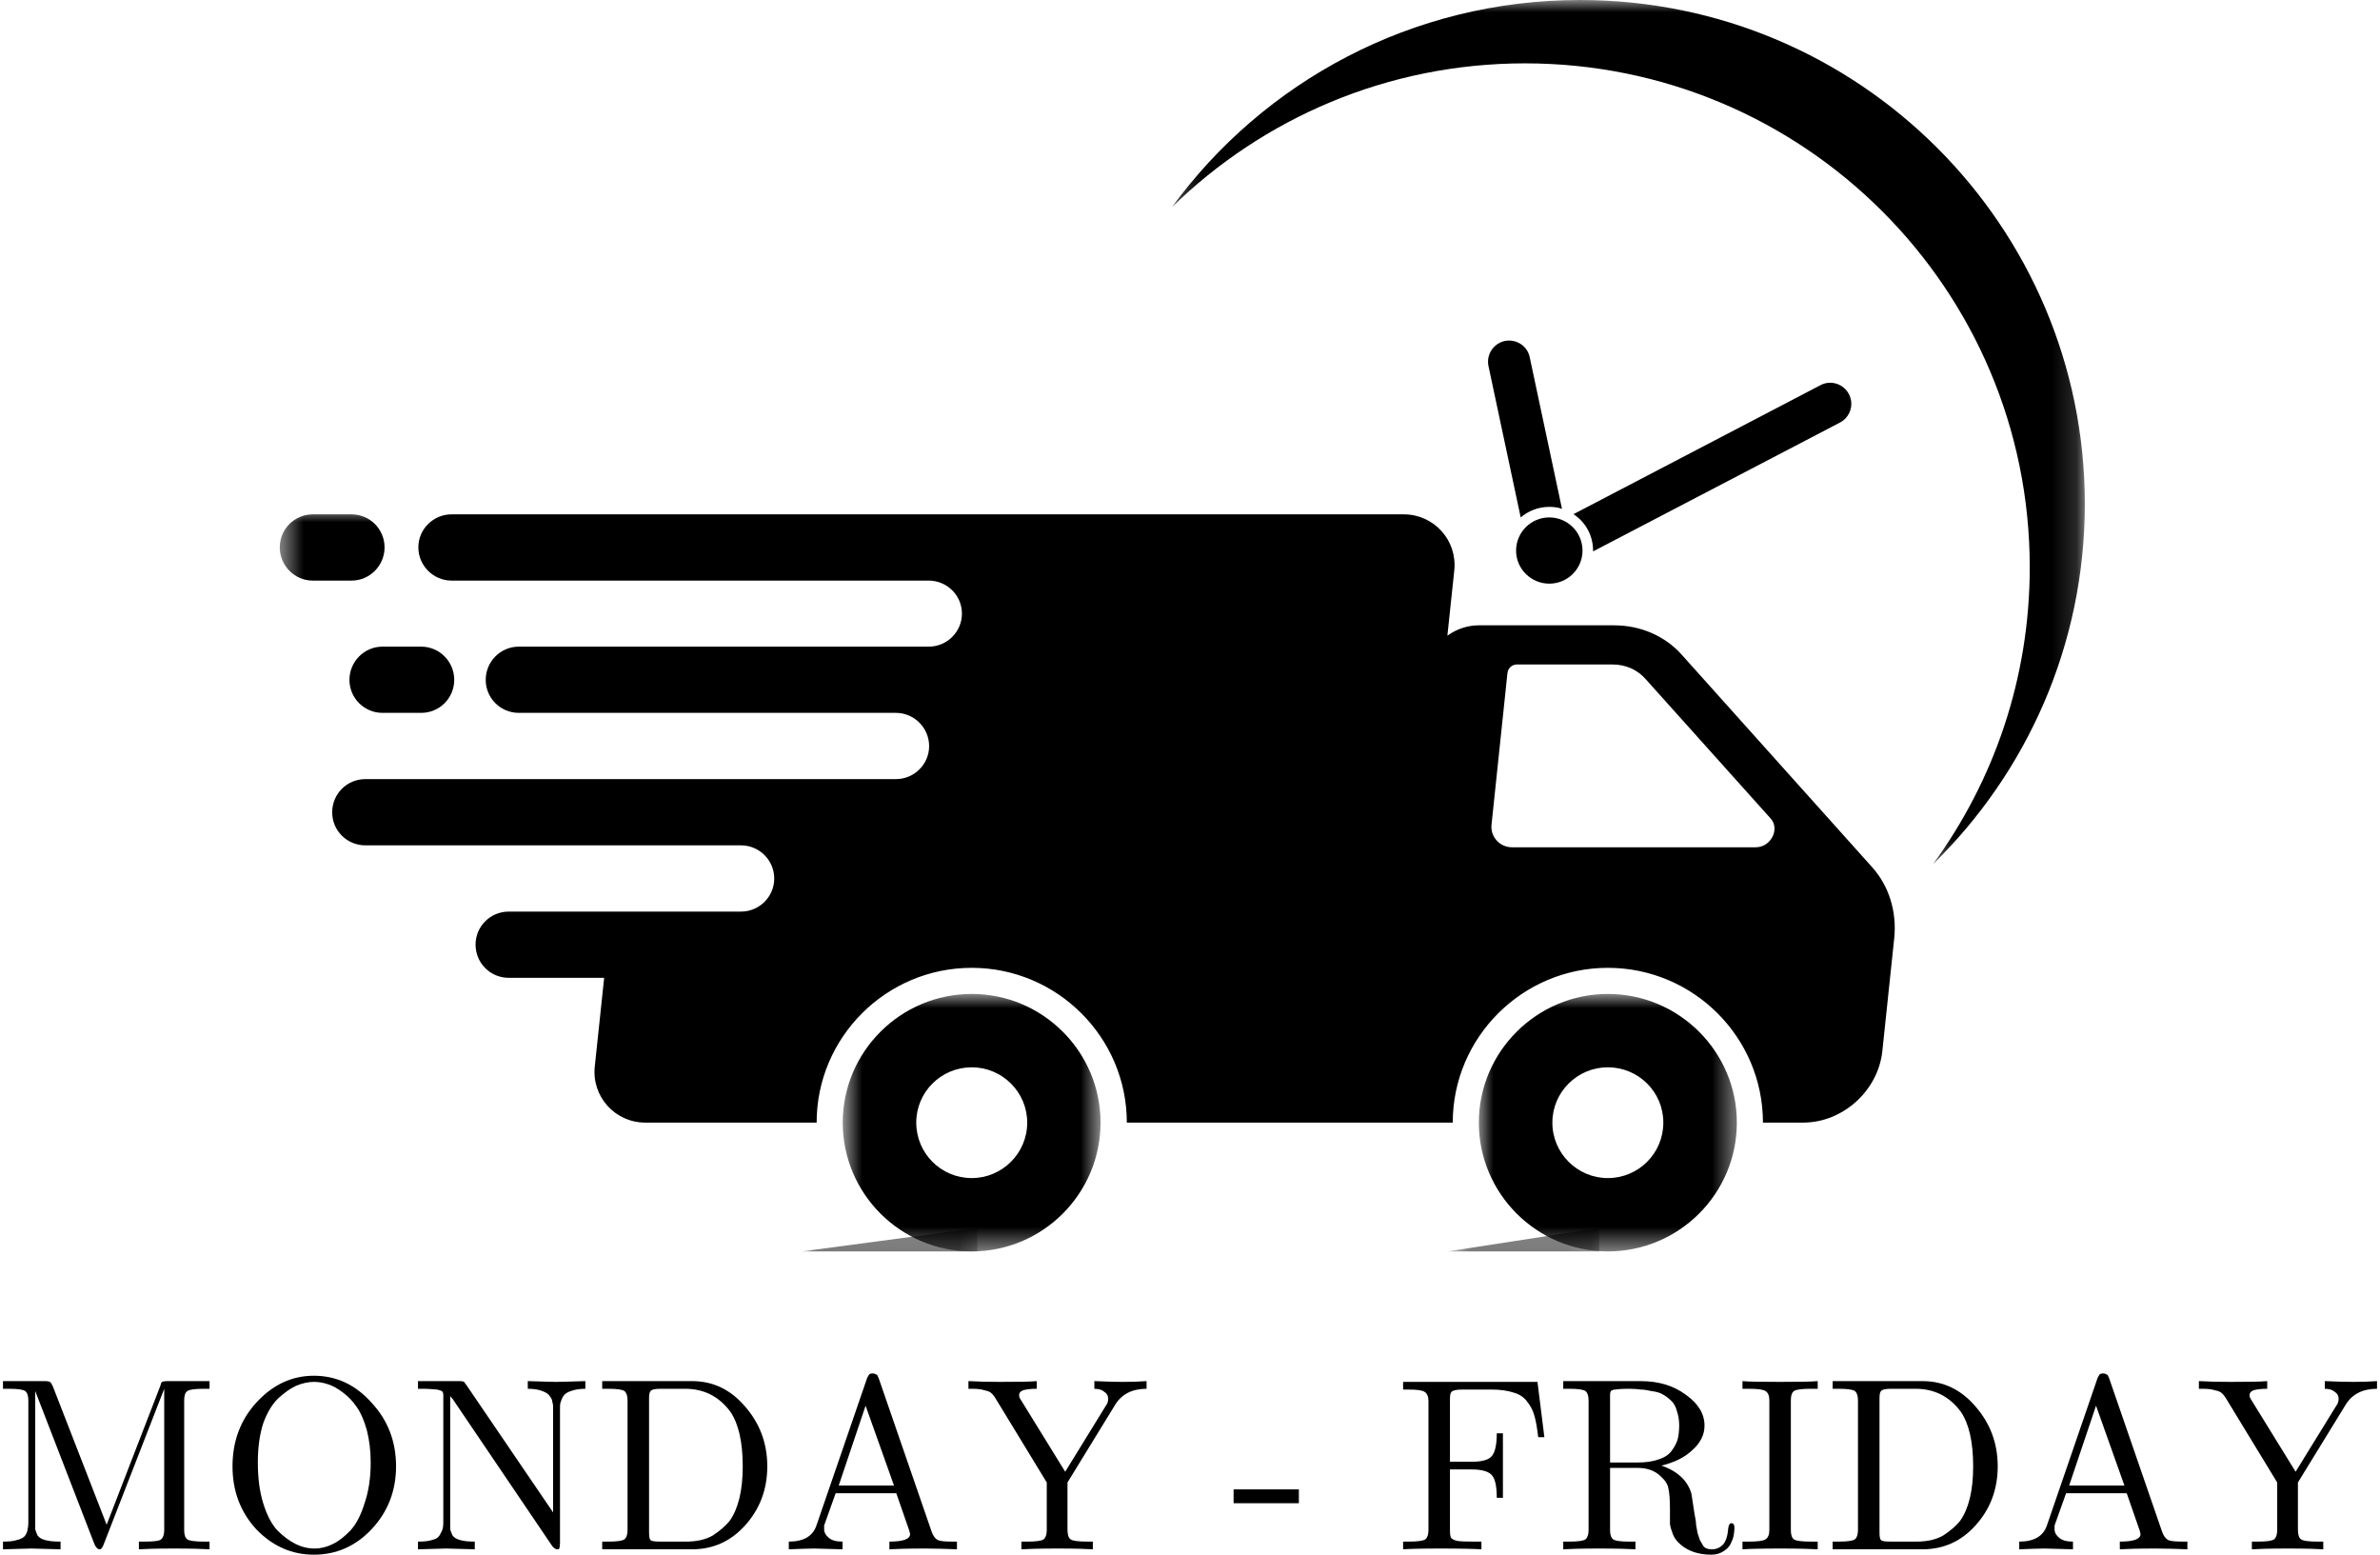 <svg xmlns="http://www.w3.org/2000/svg" fill="none" viewBox="0 0 98 64" height="64" width="98">
<path fill="black" d="M72.299 34.879H62.254C61.756 34.879 61.36 34.444 61.416 33.946L62.072 27.702C62.088 27.513 62.261 27.355 62.451 27.355H66.411C66.933 27.355 67.415 27.568 67.747 27.939L72.908 33.693C73.303 34.128 72.916 34.879 72.299 34.879ZM77.097 35.709L69.24 26.944C68.553 26.177 67.549 25.742 66.458 25.742H60.894C60.42 25.742 59.969 25.9 59.598 26.169L59.883 23.474C60.009 22.241 59.045 21.174 57.804 21.174H18.594C17.843 21.174 17.226 21.782 17.226 22.533C17.226 23.284 17.843 23.901 18.594 23.901H38.242C38.993 23.901 39.609 24.509 39.609 25.26C39.609 26.011 38.993 26.62 38.242 26.62H21.36C20.609 26.62 20 27.236 20 27.987C20 28.738 20.609 29.346 21.36 29.346H36.891C37.642 29.346 38.258 29.963 38.258 30.714C38.258 31.465 37.642 32.073 36.891 32.073H15.045C14.286 32.073 13.678 32.682 13.678 33.441C13.678 34.191 14.286 34.8 15.045 34.8H30.512C31.263 34.8 31.88 35.408 31.88 36.167C31.88 36.918 31.263 37.527 30.512 37.527H20.949C20.19 37.527 19.582 38.135 19.582 38.886C19.582 39.645 20.19 40.253 20.949 40.253H24.877L24.49 43.913C24.363 45.146 25.328 46.213 26.569 46.213H33.626C33.626 42.704 36.488 39.842 40.013 39.842C43.53 39.842 46.399 42.704 46.399 46.213H59.819C59.819 42.704 62.688 39.842 66.205 39.842C69.73 39.842 72.592 42.704 72.592 46.213H74.251C75.879 46.213 77.334 44.901 77.508 43.273L77.998 38.617C78.108 37.527 77.784 36.483 77.097 35.709Z"></path>
<mask height="12" width="12" y="40" x="60" maskUnits="userSpaceOnUse" style="mask-type:luminance" id="mask0_662_1682">
<path fill="white" d="M60.831 40.886H71.556V51.516H60.831V40.886Z"></path>
</mask>
<g mask="url(#mask0_662_1682)">
<path fill="black" d="M66.205 48.497C64.949 48.497 63.921 47.477 63.921 46.213C63.921 44.956 64.949 43.937 66.205 43.937C67.47 43.937 68.49 44.956 68.49 46.213C68.49 47.477 67.47 48.497 66.205 48.497ZM66.205 40.917C63.281 40.917 60.894 43.296 60.894 46.213C60.894 49.137 63.281 51.516 66.205 51.516C69.138 51.516 71.517 49.137 71.517 46.213C71.517 43.296 69.138 40.917 66.205 40.917Z"></path>
</g>
<mask height="12" width="12" y="40" x="34" maskUnits="userSpaceOnUse" style="mask-type:luminance" id="mask1_662_1682">
<path fill="white" d="M34.693 40.886H45.355V51.516H34.693V40.886Z"></path>
</mask>
<g mask="url(#mask1_662_1682)">
<path fill="black" d="M40.013 48.497C38.748 48.497 37.728 47.477 37.728 46.213C37.728 44.956 38.748 43.937 40.013 43.937C41.269 43.937 42.297 44.956 42.297 46.213C42.297 47.477 41.269 48.497 40.013 48.497ZM40.013 40.917C37.08 40.917 34.701 43.296 34.701 46.213C34.701 49.137 37.08 51.516 40.013 51.516C42.937 51.516 45.316 49.137 45.316 46.213C45.316 43.296 42.937 40.917 40.013 40.917Z"></path>
</g>
<mask height="6" width="7" y="20" x="11" maskUnits="userSpaceOnUse" style="mask-type:luminance" id="mask2_662_1682">
<path fill="white" d="M11.52 20.984H17.1V25.031H11.52V20.984Z"></path>
</mask>
<g mask="url(#mask2_662_1682)">
<path fill="black" d="M15.835 22.533C15.835 21.782 15.227 21.174 14.476 21.174H12.879C12.128 21.174 11.52 21.782 11.52 22.533C11.52 23.284 12.128 23.901 12.879 23.901H14.476C15.227 23.901 15.835 23.284 15.835 22.533Z"></path>
</g>
<path fill="black" d="M14.389 27.987C14.389 28.738 14.998 29.346 15.748 29.346H17.345C18.096 29.346 18.704 28.738 18.704 27.987C18.704 27.236 18.096 26.62 17.345 26.62H15.748C14.998 26.62 14.389 27.236 14.389 27.987Z"></path>
<mask height="36" width="38" y="0" x="48" maskUnits="userSpaceOnUse" style="mask-type:luminance" id="mask3_662_1682">
<path fill="white" d="M48.232 0H85.838V35.638H48.232V0Z"></path>
</mask>
<g mask="url(#mask3_662_1682)">
<path fill="black" d="M65.059 0C58.151 0 52.034 3.359 48.256 8.528C52.002 4.869 57.132 2.608 62.791 2.608C74.275 2.608 83.578 11.895 83.578 23.355C83.578 27.924 82.1 32.144 79.594 35.575C83.451 31.804 85.846 26.556 85.846 20.747C85.846 9.287 76.535 0 65.059 0Z"></path>
</g>
<path fill="black" d="M65.162 22.668C65.162 23.419 64.546 24.027 63.795 24.027C63.044 24.027 62.427 23.419 62.427 22.668C62.427 21.909 63.044 21.3 63.795 21.3C64.546 21.3 65.162 21.909 65.162 22.668Z"></path>
<path fill="black" d="M76.132 16.226C75.911 15.799 75.382 15.633 74.963 15.855L64.791 21.166C65.281 21.49 65.597 22.035 65.597 22.668C65.597 22.676 65.597 22.691 65.597 22.699L75.761 17.396C76.188 17.175 76.354 16.645 76.132 16.226ZM61.961 14.037C61.495 14.14 61.194 14.598 61.289 15.064L62.617 21.3C62.933 21.032 63.344 20.866 63.795 20.866C63.977 20.866 64.15 20.889 64.317 20.945L62.989 14.709C62.894 14.235 62.428 13.942 61.961 14.037Z"></path>
<mask height="2" width="9" y="50" x="32" maskUnits="userSpaceOnUse" style="mask-type:luminance" id="mask4_662_1682">
<path fill="white" d="M32.971 50.52H40.313V51.516H32.971V50.52Z"></path>
</mask>
<g mask="url(#mask4_662_1682)">
<path fill="black" d="M40.242 50.552V51.516H33.018L40.242 50.552Z"></path>
</g>
<mask height="2" width="7" y="50" x="59" maskUnits="userSpaceOnUse" style="mask-type:luminance" id="mask5_662_1682">
<path fill="white" d="M59.606 50.52H65.865V51.516H59.606V50.52Z"></path>
</mask>
<g mask="url(#mask5_662_1682)">
<path fill="black" d="M65.85 50.552V51.516H59.606L65.85 50.552Z"></path>
</g>
<path fill="black" d="M0.123 63.779V63.462C0.353 63.462 0.542 63.447 0.692 63.399C0.858 63.36 0.977 63.297 1.04 63.21C1.103 63.107 1.135 63.02 1.135 62.957C1.151 62.894 1.167 62.814 1.167 62.704V57.645C1.167 57.456 1.119 57.329 1.04 57.266C0.953 57.203 0.732 57.171 0.376 57.171H0.123V56.855H1.831C1.957 56.855 2.028 56.871 2.052 56.887C2.091 56.91 2.131 56.974 2.178 57.076L4.391 62.767L6.604 57.045C6.62 56.966 6.644 56.91 6.668 56.887C6.707 56.871 6.794 56.855 6.921 56.855H8.628V57.171H8.406C8.027 57.171 7.79 57.203 7.711 57.266C7.624 57.329 7.584 57.456 7.584 57.645V62.988C7.584 63.178 7.624 63.304 7.711 63.368C7.79 63.431 8.027 63.462 8.406 63.462H8.628V63.779C8.375 63.763 7.885 63.747 7.173 63.747C6.454 63.747 5.972 63.763 5.719 63.779V63.462H5.972C6.351 63.462 6.573 63.431 6.636 63.368C6.715 63.304 6.762 63.178 6.762 62.988V57.171L4.265 63.589C4.217 63.715 4.17 63.779 4.107 63.779C4.02 63.779 3.949 63.708 3.885 63.557L1.451 57.266V62.704C1.451 62.814 1.451 62.894 1.451 62.957C1.467 63.02 1.499 63.107 1.546 63.21C1.609 63.297 1.712 63.36 1.862 63.399C2.028 63.447 2.242 63.462 2.494 63.462V63.779C1.775 63.763 1.372 63.747 1.293 63.747C1.206 63.747 0.819 63.763 0.123 63.779Z"></path>
<path fill="black" d="M9.574 60.364C9.574 59.337 9.898 58.459 10.554 57.74C11.226 57.005 12.016 56.634 12.925 56.634C13.85 56.634 14.64 57.005 15.296 57.74C15.968 58.459 16.308 59.337 16.308 60.364C16.308 61.376 15.968 62.245 15.296 62.957C14.64 63.652 13.85 64 12.925 64C12.016 64 11.226 63.652 10.554 62.957C9.898 62.245 9.574 61.376 9.574 60.364ZM10.617 60.206C10.617 60.839 10.688 61.4 10.838 61.882C10.981 62.348 11.17 62.72 11.408 62.988C11.66 63.241 11.913 63.431 12.166 63.557C12.419 63.684 12.68 63.747 12.957 63.747C13.21 63.747 13.463 63.684 13.715 63.557C13.968 63.431 14.205 63.241 14.443 62.988C14.672 62.735 14.861 62.372 15.012 61.882C15.178 61.4 15.264 60.839 15.264 60.206C15.264 59.724 15.209 59.282 15.106 58.878C14.996 58.483 14.861 58.167 14.695 57.93C14.522 57.677 14.332 57.48 14.126 57.329C13.913 57.163 13.7 57.045 13.494 56.981C13.304 56.918 13.115 56.887 12.925 56.887C12.688 56.887 12.451 56.942 12.198 57.045C11.961 57.155 11.724 57.321 11.471 57.551C11.218 57.788 11.004 58.136 10.838 58.594C10.688 59.06 10.617 59.598 10.617 60.206Z"></path>
<path fill="black" d="M17.211 63.779V63.462C17.44 63.462 17.63 63.447 17.78 63.399C17.946 63.36 18.049 63.297 18.096 63.21C18.159 63.107 18.199 63.02 18.222 62.957C18.238 62.894 18.254 62.814 18.254 62.704V57.424C18.254 57.345 18.23 57.29 18.191 57.266C18.167 57.25 18.104 57.227 18.001 57.203C17.788 57.187 17.622 57.171 17.495 57.171H17.211V56.855H18.918C19.021 56.855 19.084 56.871 19.108 56.887C19.123 56.91 19.155 56.95 19.202 57.013L22.775 62.261V57.93C22.775 57.827 22.759 57.756 22.743 57.709C22.743 57.645 22.712 57.574 22.648 57.487C22.585 57.385 22.474 57.313 22.332 57.266C22.182 57.203 21.985 57.171 21.732 57.171V56.855C22.443 56.879 22.838 56.887 22.901 56.887C22.98 56.887 23.383 56.879 24.103 56.855V57.171C23.866 57.171 23.668 57.203 23.502 57.266C23.352 57.313 23.249 57.385 23.186 57.487C23.138 57.574 23.107 57.645 23.091 57.709C23.067 57.756 23.059 57.827 23.059 57.93V63.526C23.059 63.636 23.044 63.708 23.028 63.747C23.028 63.771 22.996 63.779 22.933 63.779C22.886 63.779 22.822 63.739 22.743 63.652L18.633 57.582C18.586 57.543 18.554 57.503 18.538 57.456V62.704C18.538 62.814 18.538 62.894 18.538 62.957C18.554 63.02 18.586 63.107 18.633 63.21C18.697 63.297 18.799 63.36 18.95 63.399C19.115 63.447 19.313 63.462 19.55 63.462V63.779C18.855 63.763 18.459 63.747 18.38 63.747C18.294 63.747 17.906 63.763 17.211 63.779Z"></path>
<path fill="black" d="M24.797 63.779V63.462H25.05C25.406 63.462 25.627 63.431 25.714 63.368C25.793 63.304 25.84 63.178 25.84 62.988V57.645C25.84 57.456 25.793 57.329 25.714 57.266C25.627 57.203 25.406 57.171 25.05 57.171H24.797V56.855H28.496C29.358 56.855 30.085 57.203 30.677 57.898C31.286 58.594 31.594 59.416 31.594 60.364C31.594 61.313 31.286 62.127 30.677 62.799C30.085 63.455 29.358 63.779 28.496 63.779H24.797ZM26.726 63.052C26.726 63.241 26.741 63.36 26.789 63.399C26.828 63.447 26.963 63.462 27.2 63.462H28.243C28.686 63.462 29.049 63.383 29.35 63.21C29.642 63.02 29.871 62.822 30.045 62.609C30.401 62.103 30.583 61.36 30.583 60.364C30.583 59.353 30.409 58.61 30.077 58.12C29.61 57.487 28.986 57.171 28.212 57.171H27.2C26.963 57.171 26.828 57.203 26.789 57.266C26.741 57.313 26.726 57.416 26.726 57.582V63.052Z"></path>
<path fill="black" d="M32.48 63.779V63.462C33.089 63.462 33.468 63.241 33.618 62.799L35.705 56.729C35.745 56.65 35.776 56.594 35.8 56.571C35.816 56.555 35.871 56.539 35.958 56.539C35.997 56.539 36.029 56.555 36.053 56.571C36.069 56.571 36.092 56.586 36.116 56.602C36.132 56.626 36.148 56.65 36.148 56.665C36.148 56.665 36.156 56.689 36.179 56.729L38.361 63.051C38.424 63.225 38.503 63.336 38.614 63.399C38.716 63.447 38.93 63.462 39.246 63.462H39.404V63.779C38.977 63.763 38.55 63.747 38.108 63.747C37.365 63.747 36.875 63.763 36.622 63.779V63.462C37.191 63.462 37.475 63.36 37.475 63.146C37.475 63.146 37.46 63.107 37.444 63.02L36.906 61.471H34.409L33.935 62.799C33.935 62.822 33.935 62.878 33.935 62.957C33.935 63.083 33.998 63.202 34.124 63.304C34.251 63.415 34.44 63.462 34.693 63.462V63.779C34.037 63.763 33.65 63.747 33.524 63.747C33.286 63.747 32.939 63.763 32.48 63.779ZM34.535 61.155H36.812L35.642 57.867L34.535 61.155Z"></path>
<path fill="black" d="M39.877 57.171V56.855C40.296 56.879 40.731 56.887 41.173 56.887C41.932 56.887 42.438 56.879 42.691 56.855V57.171C42.438 57.171 42.248 57.195 42.122 57.234C42.011 57.282 41.964 57.345 41.964 57.424C41.964 57.487 41.979 57.551 42.027 57.614L43.861 60.586L45.536 57.867C45.599 57.788 45.631 57.693 45.631 57.582C45.631 57.456 45.576 57.361 45.473 57.298C45.386 57.219 45.252 57.171 45.062 57.171V56.855C45.584 56.879 45.979 56.887 46.232 56.887C46.563 56.887 46.895 56.879 47.212 56.855V57.171C46.619 57.171 46.184 57.392 45.915 57.835L43.955 61.028V62.957C43.955 63.17 43.995 63.304 44.082 63.368C44.161 63.431 44.398 63.462 44.777 63.462H44.999V63.779C44.761 63.763 44.279 63.747 43.544 63.747C42.801 63.747 42.311 63.763 42.058 63.779V63.462H42.311C42.667 63.462 42.888 63.431 42.975 63.368C43.054 63.304 43.102 63.178 43.102 62.988V61.028L40.983 57.551C40.92 57.448 40.857 57.377 40.794 57.329C40.746 57.29 40.667 57.258 40.541 57.234C40.43 57.195 40.264 57.171 40.035 57.171H39.877Z"></path>
<path fill="black" d="M50.795 61.882V61.313H53.483V61.882H50.795Z"></path>
<path fill="black" d="M57.775 63.779V63.462H57.996C58.376 63.462 58.605 63.431 58.692 63.368C58.771 63.304 58.819 63.178 58.819 62.988V57.677C58.819 57.487 58.763 57.361 58.66 57.298C58.574 57.234 58.352 57.203 57.996 57.203H57.775V56.887H63.308L63.592 59.163H63.339C63.292 58.783 63.245 58.491 63.181 58.278C63.118 58.048 63.008 57.851 62.865 57.677C62.739 57.511 62.557 57.392 62.328 57.329C62.091 57.25 61.79 57.203 61.411 57.203H60.21C59.972 57.203 59.83 57.234 59.767 57.298C59.719 57.345 59.704 57.448 59.704 57.614V60.175H60.589C61.032 60.175 61.316 60.096 61.443 59.922C61.569 59.756 61.632 59.447 61.632 59.005H61.885V61.66H61.632C61.632 61.202 61.569 60.894 61.443 60.744C61.316 60.578 61.032 60.491 60.589 60.491H59.704V62.988C59.704 63.115 59.712 63.21 59.735 63.273C59.751 63.336 59.838 63.391 59.988 63.431C60.13 63.455 60.352 63.462 60.652 63.462H61V63.779C60.747 63.763 60.178 63.747 59.293 63.747C58.51 63.747 58.004 63.763 57.775 63.779Z"></path>
<path fill="black" d="M64.369 63.779V63.462H64.622C64.978 63.462 65.199 63.431 65.286 63.368C65.365 63.304 65.412 63.178 65.412 62.988V57.645C65.412 57.456 65.365 57.329 65.286 57.266C65.199 57.203 64.978 57.171 64.622 57.171H64.369V56.855H67.562C68.297 56.855 68.921 57.045 69.427 57.424C69.933 57.788 70.186 58.207 70.186 58.689C70.186 59.068 70.012 59.408 69.68 59.7C69.364 60.001 68.937 60.206 68.416 60.333C69.088 60.57 69.498 60.957 69.649 61.502L69.775 62.324C69.815 62.514 69.838 62.664 69.838 62.767C69.854 62.854 69.878 62.972 69.901 63.115C69.941 63.241 69.973 63.336 69.996 63.399C70.036 63.462 70.075 63.542 70.123 63.621C70.162 63.684 70.218 63.731 70.281 63.747C70.344 63.771 70.415 63.779 70.502 63.779C70.668 63.779 70.818 63.715 70.945 63.589C71.071 63.447 71.142 63.21 71.166 62.894C71.182 62.767 71.229 62.704 71.293 62.704C71.372 62.704 71.419 62.767 71.419 62.894C71.419 62.98 71.403 63.083 71.387 63.21C71.364 63.32 71.324 63.431 71.261 63.557C71.198 63.684 71.087 63.787 70.945 63.873C70.818 63.953 70.66 64 70.471 64C69.941 64 69.522 63.858 69.206 63.589C69.056 63.462 68.953 63.328 68.89 63.178C68.827 63.012 68.779 62.862 68.763 62.735C68.763 62.609 68.763 62.411 68.763 62.135C68.763 61.739 68.74 61.455 68.7 61.281C68.677 61.115 68.574 60.949 68.384 60.775C68.147 60.546 67.831 60.428 67.436 60.428H66.297V62.988C66.297 63.178 66.337 63.304 66.424 63.368C66.503 63.431 66.724 63.462 67.088 63.462H67.341V63.779C67.088 63.763 66.59 63.747 65.855 63.747C65.112 63.747 64.622 63.763 64.369 63.779ZM66.297 60.206H67.404C67.76 60.206 68.052 60.167 68.289 60.08C68.542 60.001 68.716 59.882 68.827 59.732C68.953 59.566 69.032 59.408 69.079 59.258C69.119 59.092 69.143 58.902 69.143 58.689C69.143 58.459 69.111 58.262 69.048 58.088C69.001 57.898 68.921 57.756 68.795 57.645C68.684 57.543 68.574 57.456 68.447 57.392C68.337 57.329 68.194 57.29 68.005 57.266C67.831 57.227 67.689 57.203 67.562 57.203C67.451 57.187 67.309 57.171 67.119 57.171C66.78 57.171 66.582 57.187 66.519 57.203C66.432 57.203 66.369 57.227 66.329 57.266C66.305 57.313 66.297 57.353 66.297 57.392C66.297 57.44 66.297 57.503 66.297 57.582V60.206Z"></path>
<path fill="black" d="M71.749 63.779V63.462H72.002C72.381 63.462 72.611 63.431 72.698 63.368C72.8 63.304 72.856 63.178 72.856 62.988V57.645C72.856 57.456 72.8 57.329 72.698 57.266C72.611 57.203 72.381 57.171 72.002 57.171H71.749V56.855C71.978 56.879 72.492 56.887 73.298 56.887C74.073 56.887 74.594 56.879 74.847 56.855V57.171H74.563C74.183 57.171 73.946 57.203 73.867 57.266C73.78 57.329 73.741 57.456 73.741 57.645V62.988C73.741 63.178 73.78 63.304 73.867 63.368C73.946 63.431 74.183 63.462 74.563 63.462H74.847V63.779C74.594 63.763 74.073 63.747 73.298 63.747C72.492 63.747 71.978 63.763 71.749 63.779Z"></path>
<path fill="black" d="M75.462 63.779V63.462H75.715C76.071 63.462 76.292 63.431 76.379 63.368C76.458 63.304 76.505 63.178 76.505 62.988V57.645C76.505 57.456 76.458 57.329 76.379 57.266C76.292 57.203 76.071 57.171 75.715 57.171H75.462V56.855H79.161C80.022 56.855 80.75 57.203 81.342 57.898C81.951 58.594 82.259 59.416 82.259 60.364C82.259 61.313 81.951 62.127 81.342 62.799C80.75 63.455 80.022 63.779 79.161 63.779H75.462ZM77.391 63.052C77.391 63.241 77.406 63.36 77.454 63.399C77.493 63.447 77.628 63.462 77.865 63.462H78.908C79.351 63.462 79.714 63.383 80.015 63.21C80.307 63.02 80.536 62.822 80.71 62.609C81.066 62.103 81.248 61.36 81.248 60.364C81.248 59.353 81.074 58.61 80.742 58.12C80.275 57.487 79.651 57.171 78.876 57.171H77.865C77.628 57.171 77.493 57.203 77.454 57.266C77.406 57.313 77.391 57.416 77.391 57.582V63.052Z"></path>
<path fill="black" d="M83.145 63.779V63.462C83.754 63.462 84.133 63.241 84.284 62.799L86.37 56.729C86.409 56.65 86.441 56.594 86.465 56.571C86.481 56.555 86.536 56.539 86.623 56.539C86.662 56.539 86.694 56.555 86.718 56.571C86.734 56.571 86.757 56.586 86.781 56.602C86.797 56.626 86.813 56.65 86.813 56.665C86.813 56.665 86.82 56.689 86.844 56.729L89.026 63.051C89.089 63.225 89.168 63.336 89.279 63.399C89.381 63.447 89.595 63.462 89.911 63.462H90.069V63.779C89.642 63.763 89.215 63.747 88.773 63.747C88.03 63.747 87.54 63.763 87.287 63.779V63.462C87.856 63.462 88.14 63.36 88.14 63.146C88.14 63.146 88.125 63.107 88.109 63.02L87.571 61.471H85.074L84.6 62.799C84.6 62.822 84.6 62.878 84.6 62.957C84.6 63.083 84.663 63.202 84.789 63.304C84.916 63.415 85.105 63.462 85.358 63.462V63.779C84.702 63.763 84.315 63.747 84.189 63.747C83.951 63.747 83.604 63.763 83.145 63.779ZM85.2 61.155H87.477L86.307 57.867L85.2 61.155Z"></path>
<path fill="black" d="M90.542 57.171V56.855C90.961 56.879 91.396 56.887 91.838 56.887C92.597 56.887 93.103 56.879 93.356 56.855V57.171C93.103 57.171 92.913 57.195 92.787 57.234C92.676 57.282 92.629 57.345 92.629 57.424C92.629 57.487 92.644 57.551 92.692 57.614L94.525 60.586L96.201 57.867C96.264 57.788 96.296 57.693 96.296 57.582C96.296 57.456 96.241 57.361 96.138 57.298C96.051 57.219 95.917 57.171 95.727 57.171V56.855C96.249 56.879 96.644 56.887 96.897 56.887C97.229 56.887 97.561 56.879 97.877 56.855V57.171C97.284 57.171 96.849 57.392 96.581 57.835L94.62 61.028V62.957C94.62 63.17 94.66 63.304 94.747 63.368C94.826 63.431 95.063 63.462 95.442 63.462H95.664V63.779C95.427 63.763 94.944 63.747 94.209 63.747C93.466 63.747 92.976 63.763 92.724 63.779V63.462H92.976C93.332 63.462 93.553 63.431 93.64 63.368C93.719 63.304 93.767 63.178 93.767 62.988V61.028L91.649 57.551C91.585 57.448 91.522 57.377 91.459 57.329C91.412 57.29 91.332 57.258 91.206 57.234C91.095 57.195 90.929 57.171 90.7 57.171H90.542Z"></path>
</svg>

